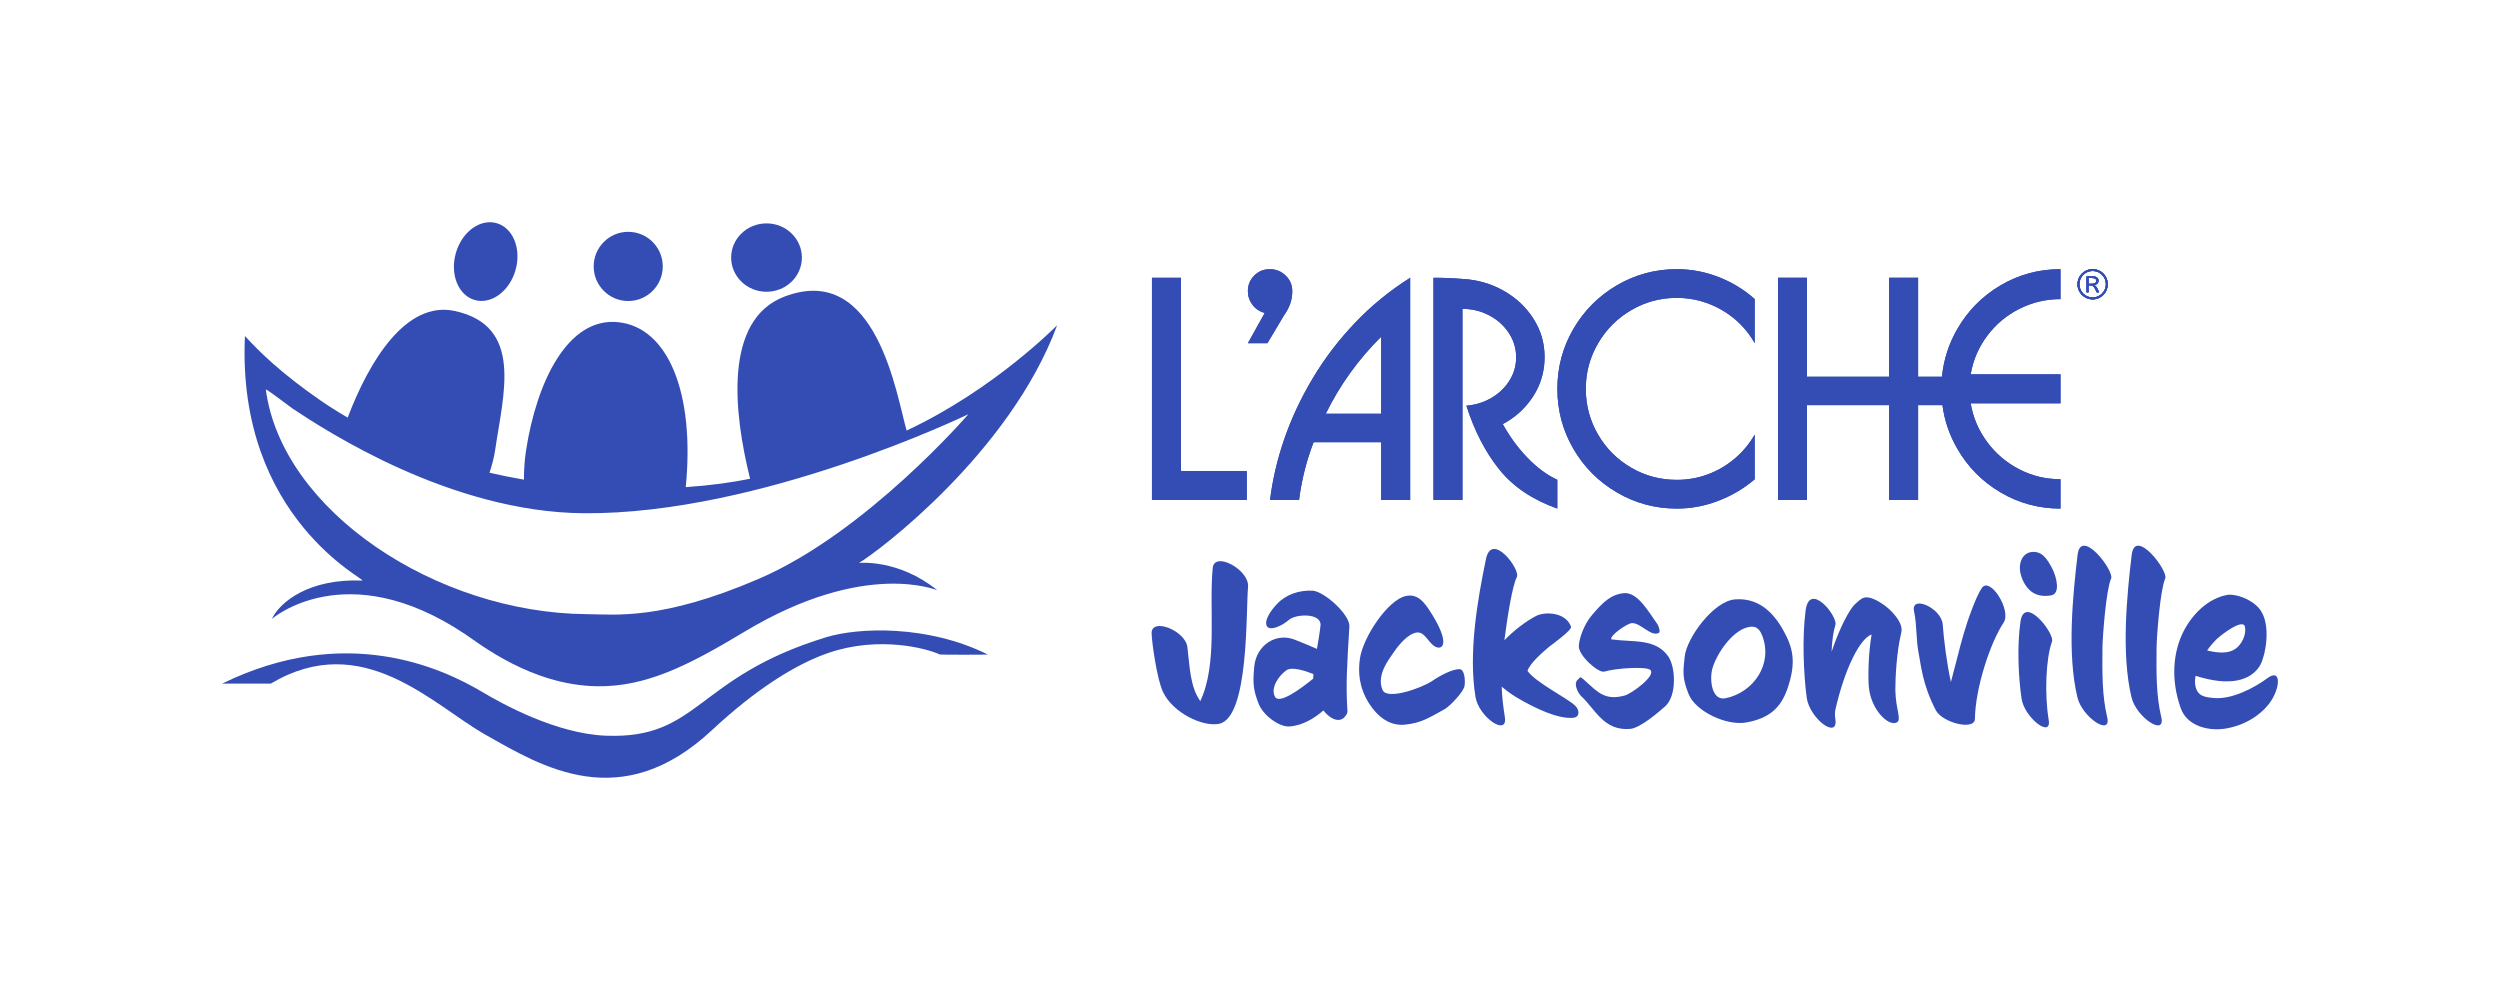 <?xml version="1.0" encoding="UTF-8"?><svg id="LOGO" xmlns="http://www.w3.org/2000/svg" viewBox="0 0 2500.06 1000"><defs><style>.cls-1{fill:#334db5;}</style></defs><g><g><polygon class="cls-1" points="1180.99 277.78 1151.98 277.78 1151.98 500 1246.82 500 1246.82 470.99 1180.99 470.99 1180.99 277.78"/><path class="cls-1" d="m1292.31,291.09c0-6.08-2.22-11.25-6.65-15.52-4.44-4.27-9.72-6.4-15.84-6.4s-11.25,2.13-15.52,6.4c-4.27,4.27-6.4,9.44-6.4,15.52,0,5.11,1.54,9.69,4.63,13.74,3.08,4.05,7.16,6.78,12.22,8.17l-16.85,30.24h19.53l16.93-28.43c5.3-7.23,7.96-15.14,7.96-23.73Z"/><path class="cls-1" d="m1355.13,322.77c-16.37,17.17-30.5,35.71-42.39,55.63-11.89,19.92-21.36,40.15-28.43,60.69-7.06,20.54-11.8,40.85-14.21,60.91h29.01c2.51-19.92,7.35-39.18,14.54-57.8h67.56v57.8h29.01v-222.22c-20.35,12.83-38.71,27.83-55.09,44.99Zm26.08,91h-55.41c14.03-28.69,32.5-54.37,55.41-77.04v77.04Z"/><path class="cls-1" d="m1502.8,424.12c12.78-6.85,22.94-16.17,30.5-27.96,7.55-11.79,11.33-24.77,11.33-38.95s-3.68-26.66-11.05-38.3c-7.36-11.65-17.33-21.02-29.92-28.14-12.59-7.11-26.31-11.06-41.16-11.83-8.87-.77-18.54-1.16-29.01-1.16v222.22h29.01v-191.12c9.6,0,18.52,2.17,26.76,6.51,8.25,4.34,14.79,10.22,19.64,17.65,4.85,7.43,7.27,15.48,7.27,24.16s-2.19,16.14-6.58,23.26c-4.39,7.11-10.37,12.9-17.94,17.36-7.57,4.46-15.99,7.1-25.25,7.92,8.15,25.32,19.14,46.59,32.99,63.8,13.84,17.22,33.16,30.24,57.97,39.06v-28.79c-10.28-4.72-20.2-12.03-29.76-21.92-9.55-9.88-17.82-21.15-24.81-33.78Z"/><path class="cls-1" d="m1676.84,269.17c-21.56,0-41.52,5.38-59.89,16.13-18.37,10.76-32.89,25.32-43.56,43.69-10.67,18.37-16,38.34-16,59.89s5.33,41.52,16,59.9c10.67,18.37,25.19,32.94,43.56,43.69,18.37,10.75,38.34,16.13,59.89,16.13,14.32,0,28.25-2.62,41.78-7.87,13.53-5.24,25.57-12.39,36.13-21.43v-44.74c-5.16,9.07-11.75,17.04-19.78,23.89-8.03,6.85-17,12.14-26.91,15.85-9.91,3.72-20.31,5.57-31.21,5.57-16.45,0-31.65-4.05-45.61-12.16-13.96-8.11-25.02-19.17-33.17-33.19-8.15-14.02-12.23-29.23-12.23-45.64s4.07-31.47,12.23-45.46c8.15-14,19.22-25.08,33.2-33.27,13.99-8.18,29.18-12.27,45.57-12.27,8.25,0,16.18,1.06,23.8,3.19,7.62,2.12,14.83,5.18,21.63,9.16,6.8,3.98,12.96,8.76,18.48,14.33,5.52,5.57,10.19,11.79,14,18.64v-44.16c-10.66-9.43-22.71-16.77-36.17-22.01-13.45-5.24-27.37-7.87-41.74-7.87Z"/><path class="cls-1" d="m2019.3,308.92c12.9-6.53,26.66-9.8,41.27-9.8v-29.95c-21.61,0-41.55,5.36-59.82,16.09-18.28,10.73-32.73,25.31-43.37,43.73-8.6,14.9-13.72,30.82-15.36,47.74h-23.87v-98.96h-29.01v98.96h-82.1v-98.96h-29.01v222.22h29.01v-94.84h82.1v94.84h29.01v-94.84h24.34c2.03,15.39,6.99,29.93,14.89,43.62,10.63,18.42,25.09,33,43.37,43.73,18.28,10.73,38.22,16.1,59.82,16.1v-29.37c-14.76,0-28.56-3.33-41.41-9.99-12.85-6.66-23.55-15.8-32.08-27.41-8.54-11.61-13.99-24.44-16.35-38.49h89.84v-29.01h-89.84c2.36-14.03,7.82-26.81,16.38-38.34,8.56-11.53,19.29-20.56,32.19-27.09Z"/></g><g><path class="cls-1" d="m628.24,301.02c19.08,0,34.54-15.49,34.54-34.59s-15.47-34.59-34.54-34.59-34.54,15.49-34.54,34.59,15.47,34.59,34.54,34.59Z"/><path class="cls-1" d="m766.53,291.77c19.54,0,35.37-15.3,35.37-34.19s-15.84-34.19-35.37-34.19-35.37,15.31-35.37,34.19,15.84,34.19,35.37,34.19Z"/><path class="cls-1" d="m474.8,300.03c16.49,4.67,34.73-8.75,40.75-29.98,6.02-21.23-2.47-42.22-18.96-46.9-16.49-4.67-34.73,8.75-40.75,29.98-6.02,21.23,2.48,42.23,18.96,46.9Z"/><path class="cls-1" d="m826.36,637.19c-131.29,40.12-126.78,102.09-220.32,98.53-49.86-1.9-103.85-31.89-123.69-43.68-40.72-24.22-136.87-68.73-260.13-8.45h48.65c91.82-54.7,161.94,21.3,214.23,50.92,56.8,32.18,135.66,80.75,226.81-4.28,44.29-41.31,84.24-66.25,116.64-77.33,50.85-17.39,98.85-4.33,111.34,1.63.61.29,48.4.27,47.87,0-60.03-29.91-129.4-27.11-161.4-17.33Z"/><path class="cls-1" d="m362.22,580.57c-52.88-2.14-82.14,21.13-90.36,38.4,0,0,73.74-64.4,192.74,14.84,15.67,10.43,66.74,51.31,132.25,52.46,48.96.86,91.62-20.82,147.48-54.42,121.97-73.36,193.8-40.9,192.88-41.65-38.68-31.35-78.17-27.26-78.17-27.26,18.7-10.92,150.84-109.98,198.11-237.6.18-.48-61.89,63.68-150.48,105.22-10.1-34.21-29.6-169.09-122.09-134.01-61.46,23.31-50.76,116.74-34.46,182.22-18.12,3.65-38.82,6.64-64.35,8.38,9.26-94.12-17.65-159.84-67.6-164.97-50.38-5.18-81.45,59.33-92.13,128.41-1.46,9.46-2.1,19.74-2.09,29.07-11.88-2.03-23.35-4.35-34.42-6.92,2.34-7.15,4.52-15,5.67-22.91,8.05-55.5,28.7-123.88-40.38-138.83-48.41-10.48-85.18,48.91-107.13,106.6-.14-.08-.28-.16-.42-.24-20.63-11.93-37.65-24.32-51.95-35.34-34.1-26.27-50.35-46.55-50.38-45.91-8.43,183.21,124.4,244.75,117.28,244.46Zm-69.51-171.91h0s.05.04.07.05c0,0,0,0,0,0h0c33.11,21.91,157.59,103.48,290.94,104.55,177.35,1.42,384.68-99.05,384.68-99.05,0,0-101.93,118.28-209.47,164.58-97.58,42.01-143.77,35.6-172.36,35.37-150.28-1.19-304.59-103.27-320.74-224.59-.14-1.03,11.74,7.76,26.88,19.09Z"/></g><g><polygon class="cls-1" points="1180.99 277.78 1151.98 277.78 1151.98 500 1246.82 500 1246.82 470.99 1180.99 470.99 1180.99 277.78"/><path class="cls-1" d="m1292.31,291.09c0-6.08-2.22-11.25-6.65-15.52-4.44-4.27-9.72-6.4-15.84-6.4s-11.25,2.13-15.52,6.4c-4.27,4.27-6.4,9.44-6.4,15.52,0,5.11,1.54,9.69,4.63,13.74,3.08,4.05,7.16,6.78,12.22,8.17l-16.85,30.24h19.53l16.93-28.43c5.3-7.23,7.96-15.14,7.96-23.73Z"/><path class="cls-1" d="m1355.13,322.77c-16.37,17.17-30.5,35.71-42.39,55.63-11.89,19.92-21.36,40.15-28.43,60.69-7.06,20.54-11.8,40.85-14.21,60.91h29.01c2.51-19.92,7.35-39.18,14.54-57.8h67.56v57.8h29.01v-222.22c-20.35,12.83-38.71,27.83-55.09,44.99Zm26.08,91h-55.41c14.03-28.69,32.5-54.37,55.41-77.04v77.04Z"/><path class="cls-1" d="m1502.8,424.12c12.78-6.85,22.94-16.17,30.5-27.96,7.55-11.79,11.33-24.77,11.33-38.95s-3.68-26.66-11.05-38.3c-7.36-11.65-17.33-21.02-29.92-28.14-12.59-7.11-26.31-11.06-41.16-11.83-8.87-.77-18.54-1.16-29.01-1.16v222.22h29.01v-191.12c9.6,0,18.52,2.17,26.76,6.51,8.25,4.34,14.79,10.22,19.64,17.65,4.85,7.43,7.27,15.48,7.27,24.16s-2.19,16.14-6.58,23.26c-4.39,7.11-10.37,12.9-17.94,17.36-7.57,4.46-15.99,7.1-25.25,7.92,8.15,25.32,19.14,46.59,32.99,63.8,13.84,17.22,33.16,30.24,57.97,39.06v-28.79c-10.28-4.72-20.2-12.03-29.76-21.92-9.55-9.88-17.82-21.15-24.81-33.78Z"/><path class="cls-1" d="m1676.84,269.17c-21.56,0-41.52,5.38-59.89,16.13-18.37,10.76-32.89,25.32-43.56,43.69-10.67,18.37-16,38.34-16,59.89s5.33,41.52,16,59.9c10.67,18.37,25.19,32.94,43.56,43.69,18.37,10.75,38.34,16.13,59.89,16.13,14.32,0,28.25-2.62,41.78-7.87,13.53-5.24,25.57-12.39,36.13-21.43v-44.74c-5.16,9.07-11.75,17.04-19.78,23.89-8.03,6.85-17,12.14-26.91,15.85-9.91,3.72-20.31,5.57-31.21,5.57-16.45,0-31.65-4.05-45.61-12.16-13.96-8.11-25.02-19.17-33.17-33.19-8.15-14.02-12.23-29.23-12.23-45.64s4.07-31.47,12.23-45.46c8.15-14,19.22-25.08,33.2-33.27,13.99-8.18,29.18-12.27,45.57-12.27,8.25,0,16.18,1.06,23.8,3.19,7.62,2.12,14.83,5.18,21.63,9.16,6.8,3.98,12.96,8.76,18.48,14.33,5.52,5.57,10.19,11.79,14,18.64v-44.16c-10.66-9.43-22.71-16.77-36.17-22.01-13.45-5.24-27.37-7.87-41.74-7.87Z"/><path class="cls-1" d="m2019.3,308.92c12.9-6.53,26.66-9.8,41.27-9.8v-29.95c-21.61,0-41.55,5.36-59.82,16.09-18.28,10.73-32.73,25.31-43.37,43.73-8.6,14.9-13.72,30.82-15.36,47.74h-23.87v-98.96h-29.01v98.96h-82.1v-98.96h-29.01v222.22h29.01v-94.84h82.1v94.84h29.01v-94.84h24.34c2.03,15.39,6.99,29.93,14.89,43.62,10.63,18.42,25.09,33,43.37,43.73,18.28,10.73,38.22,16.1,59.82,16.1v-29.37c-14.76,0-28.56-3.33-41.41-9.99-12.85-6.66-23.55-15.8-32.08-27.41-8.54-11.61-13.99-24.44-16.35-38.49h89.84v-29.01h-89.84c2.36-14.03,7.82-26.81,16.38-38.34,8.56-11.53,19.29-20.56,32.19-27.09Z"/></g><g><path class="cls-1" d="m2092.69,270.97c7.32,0,13.26,5.94,13.26,13.26s-5.94,13.26-13.26,13.26-13.26-5.94-13.26-13.26,5.94-13.26,13.26-13.26m0-1.91c-8.37,0-15.17,6.79-15.17,15.17s6.79,15.17,15.17,15.17,15.17-6.79,15.17-15.17-6.79-15.17-15.17-15.17m-4.15,14.72v-5.77h2.93c3.58,0,4.8.69,4.8,2.81s-1.38,2.97-5.08,2.97h-2.64Zm-1.95-7.36v15.94h1.95v-7h.93c3.62,0,4.48.73,7.32,7h2.4c-2.4-5.7-2.8-5.98-4.96-7.28,3.38-.57,4.35-2.64,4.35-4.43,0-2.64-2.03-4.23-5.41-4.23h-6.59Z"/><path class="cls-1" d="m2092.69,270.97c7.32,0,13.26,5.94,13.26,13.26s-5.94,13.26-13.26,13.26-13.26-5.94-13.26-13.26,5.94-13.26,13.26-13.26m0-1.91c-8.37,0-15.17,6.79-15.17,15.17s6.79,15.17,15.17,15.17,15.17-6.79,15.17-15.17-6.79-15.17-15.17-15.17m-4.15,14.72v-5.77h2.93c3.58,0,4.8.69,4.8,2.81s-1.38,2.97-5.08,2.97h-2.64Zm-1.95-7.36v15.94h1.95v-7h.93c3.62,0,4.48.73,7.32,7h2.4c-2.4-5.7-2.8-5.98-4.96-7.28,3.38-.57,4.35-2.64,4.35-4.43,0-2.64-2.03-4.23-5.41-4.23h-6.59Z"/></g><g><path class="cls-1" d="m2092.69,270.97c7.32,0,13.26,5.94,13.26,13.26s-5.94,13.26-13.26,13.26-13.26-5.94-13.26-13.26,5.94-13.26,13.26-13.26m0-1.91c-8.37,0-15.17,6.79-15.17,15.17s6.79,15.17,15.17,15.17,15.17-6.79,15.17-15.17-6.79-15.17-15.17-15.17m-4.15,14.72v-5.77h2.93c3.58,0,4.8.69,4.8,2.81s-1.38,2.97-5.08,2.97h-2.64Zm-1.95-7.36v15.94h1.95v-7h.93c3.62,0,4.48.73,7.32,7h2.4c-2.4-5.7-2.8-5.98-4.96-7.28,3.38-.57,4.35-2.64,4.35-4.43,0-2.64-2.03-4.23-5.41-4.23h-6.59Z"/><path class="cls-1" d="m2092.69,270.97c7.32,0,13.26,5.94,13.26,13.26s-5.94,13.26-13.26,13.26-13.26-5.94-13.26-13.26,5.94-13.26,13.26-13.26m0-1.91c-8.37,0-15.17,6.79-15.17,15.17s6.79,15.17,15.17,15.17,15.17-6.79,15.17-15.17-6.79-15.17-15.17-15.17m-4.15,14.72v-5.77h2.93c3.58,0,4.8.69,4.8,2.81s-1.38,2.97-5.08,2.97h-2.64Zm-1.95-7.36v15.94h1.95v-7h.93c3.62,0,4.48.73,7.32,7h2.4c-2.4-5.7-2.8-5.98-4.96-7.28,3.38-.57,4.35-2.64,4.35-4.43,0-2.64-2.03-4.23-5.41-4.23h-6.59Z"/></g></g><g><path class="cls-1" d="m1219.19,723.82c-16.22,3.33-46.45-10.89-56.22-32-6-12.67-11.11-49.33-11.33-58.45-.45-16.22,33.78-2.89,35.78,13.78,2.44,20,2.67,39.56,12.89,54,17.78-37.78,8.44-92.23,12.44-133.12,1.56-17.33,36.89,1.78,35.33,18.89-2.22,24.22,1.11,130.67-28.89,136.89Z"/><path class="cls-1" d="m1347.41,709.82c.22,2.89-.22,3.78-1.33,5.33-5.33,8.67-15.33,4.67-22.67-4.67-8.44,7.33-20,14.89-33.78,16-10,.89-26.89-11.11-31.33-23.56-4.67-12.67-5.78-18.89-4-36.45,2-21.11,21.78-34.67,41.33-26.45,7.11,2.89,14.44,5.78,21.33,8.89,1.33-7.56,2.67-15.33,3.56-23.33,1.33-12.67-24.45-12-31.78-5.56-7.11,6.22-18.67,11.11-21.78,6.22-3.11-5.33,3.33-15.11,10-22.22,8.45-9.11,21.56-14,35.56-13.33,11.33.44,37.56,23.78,36.89,35.78-2.45,40.22-3.56,58.67-2,83.34Zm-60.89-39.56c-7.56,5.11-16.22,17.56-11.56,26.45,4.22,8,25.56-7.78,38.22-18,.22-1.56.22-3.11.22-4.67-8.45-3.33-21.56-7.56-26.89-3.78Z"/><path class="cls-1" d="m1445.08,708.93c-15.33,8.45-23.56,14.22-40.67,15.78-13.78,1.11-26-6.44-35.78-22-9.56-15.56-10.67-30.67-8.67-44.22,3.11-21.33,27.78-58.45,45.78-62.45,12.22-2.67,18.89,6.22,26.67,18.89,15.11,24.67,12,33.33,5.78,32.67-8.67-1.11-12.22-15.78-20.89-15.11-9.33.89-18.89,12.89-24,20.45-4.67,6.89-17.11,22.44-10.67,37.11,4.44,10.44,39.78-2.22,50-9.33,7.33-5.11,20-11.78,27.11-11.56,4.22.22,5.78,9.11,4.89,16.44-.89,6.67-15.56,21.11-19.56,23.33Z"/><path class="cls-1" d="m1573.3,717.82c-15.56,1.33-37.78-9.56-53.33-18.45-4.89-2.67-12-7.33-18.22-12.67.22,9.33,1.33,18.89,3.11,30.22,3.33,20.22-26,.44-29.33-20-7.33-44.22,2.22-98,10.44-137.78,5.78-28.22,34.89,10.45,30.89,18-4.44,8.22-9.56,40.45-12.44,63.11,9.56-9.78,20.89-18.67,32-24.45,8-4,29.11-4.22,34.67,10.89,1.11,3.33-18.67,17.56-21.56,19.78-5.56,4.67-19.78,16.67-22,24.45,8.67,12,40.22,27.33,47.78,34.89,4.22,4,4.89,11.33-2,12Z"/><path class="cls-1" d="m1665.3,706.26c-5.56,4.89-24.67,21.78-35.11,22.67-26.45,2.22-34.89-19.78-48.89-32.67-3.11-2.89-8.67-13.11-2.89-17.11,2.67-1.78-.44-5.11,11.78,6.22,11.11,10.44,19.33,14.44,35.11,10,6-1.78,30.89-19.33,25.11-25.33-3.56-3.78-34-2-46,1.56-6,1.78-26.22-16.22-25.56-25.78.67-9.78,6.45-22.45,12.22-29.56,13.11-16,21.33-22,32.89-23.11,14-1.11,24.67,18.89,33.56,31.11.89,1.33,3.33,7.56,1.33,8.67-8,4.22-18.22-10.44-27.11-9.78-4.67.44-22,12.22-20.45,16.22,21.33,3.11,44-1.33,56.89,16.89,7.56,10.67,8.89,39.33-2.89,50Z"/><path class="cls-1" d="m1746.29,722.48c-19.78,3.56-50.67-11.11-57.56-28.22-6.67-16.44-5.56-22.89-4-37.78,2-18.22,28.45-55.33,50.45-57.11,21.78-1.56,36.89,10.89,48,30.67,10.45,18.44,13.11,33.11,4.22,58.89-6.44,18.44-17.56,29.33-41.11,33.56Zm1.11-95.11c-15.56,4-30.67,26.45-34.89,40.89-3.11,10.67-1.11,32.89,13.11,30,28.45-6,47.78-34.67,36.45-63.11-3.33-8.22-8-9.56-14.67-7.78Z"/><path class="cls-1" d="m1895.41,690.04c.22,19.33,6.67,29.78,1.33,32.45-8.22,4.22-25.56-12.67-27.78-34.89-.89-8-.89-32,2.67-53.11-11.78,4.22-26.89,34.22-36.22,75.34-.67,2.89-.44,6.67,0,9.11,3.11,21.33-25.78-.22-28.67-21.33-3.11-23.56-4.67-60-1.11-86.89,3.78-30.22,32.67,5.78,29.78,14.44-2,6-3.33,15.56-3.78,26.67,8.22-24.89,18.45-43.11,23.33-47.56,6.89-6,9.78-11.11,25.33-1.78,11.56,6.89,23.33,20.67,21.11,29.78-4.89,20.22-6,45.56-6,57.78Z"/><path class="cls-1" d="m1974.96,718.93c-.22,12-32.67,3.78-39.11-8.67-6.89-13.33-10.67-24.89-12.89-34.45-2.22-9.33-3.11-16.67-4-21.11-3.11-14.89-1.78-28.89-4.89-43.56-3.33-16.67,27.33-3.11,28.67,13.11,1.11,15.33,4.22,40,8.22,57.78,4.67-17.11,8.44-33.33,12.44-47.11,4.22-14.89,12.89-38.89,18.45-46.89,8.22-12,30,22.45,21.78,34.67-13.33,20-28.22,65.11-28.67,96.23Z"/><path class="cls-1" d="m2048.73,719.82c3.33,19.11-24.22-2-27.11-21.11-3.11-20.89-4.67-52-1.11-76.89,3.78-27.78,34.45,11.78,31.56,19.78-6.22,16.89-7.56,53.11-3.33,78.22Zm2.44-124.45c-13.78,2.44-24-3.11-29.56-18.22-4.44-12.45.22-23.78,9.78-25.11,10.67-1.33,15.78,6.89,20.89,16.45,4.44,8.67,8.44,25.33-1.11,26.89Z"/><path class="cls-1" d="m2102.51,647.37c-.22,25.33-.44,48.22,4.67,69.56,4.89,20.22-25.11.44-29.78-19.78-10.45-44-4.45-102.67.22-142.23,3.33-28,36.89,16,33.56,23.56-5.11,11.56-8.44,57.33-8.67,68.89Z"/><path class="cls-1" d="m2156.62,647.37c-.22,25.33-.44,48.22,4.67,69.56,4.89,20.22-25.11.44-29.78-19.78-10.44-44-4.44-102.67.22-142.23,3.33-28,36.89,16,33.56,23.56-5.11,11.56-8.44,57.33-8.67,68.89Z"/><path class="cls-1" d="m2226.28,728.48c-15.78,2.89-38.89-1.33-45.56-20.45-10-28.22-7.78-56,3.11-77.11,9.11-17.56,24.89-32.67,43.56-36,7.78-1.33,23.78,3.78,32,13.78,12.89,15.78,5.78,49.11.22,57.56-9.11,14-29.11,20.67-64,9.56-.67,3.78-.89,8,.22,11.78,2.44,8,7.56,9.56,18.45,10.45,18,1.56,40.45-10.45,53.11-19.78,12.89-9.78,13.56,6.67,4.45,21.56-7.11,11.56-22.89,24.67-45.56,28.67Zm-9.33-89.56c-3.33,3.33-6.67,7.11-9.78,11.56,10.89,2.67,21.33,3.33,28.22-1.56,6-4,11.33-14,9.56-22.22-2-8.67-24,8.45-28,12.22Z"/></g></svg>